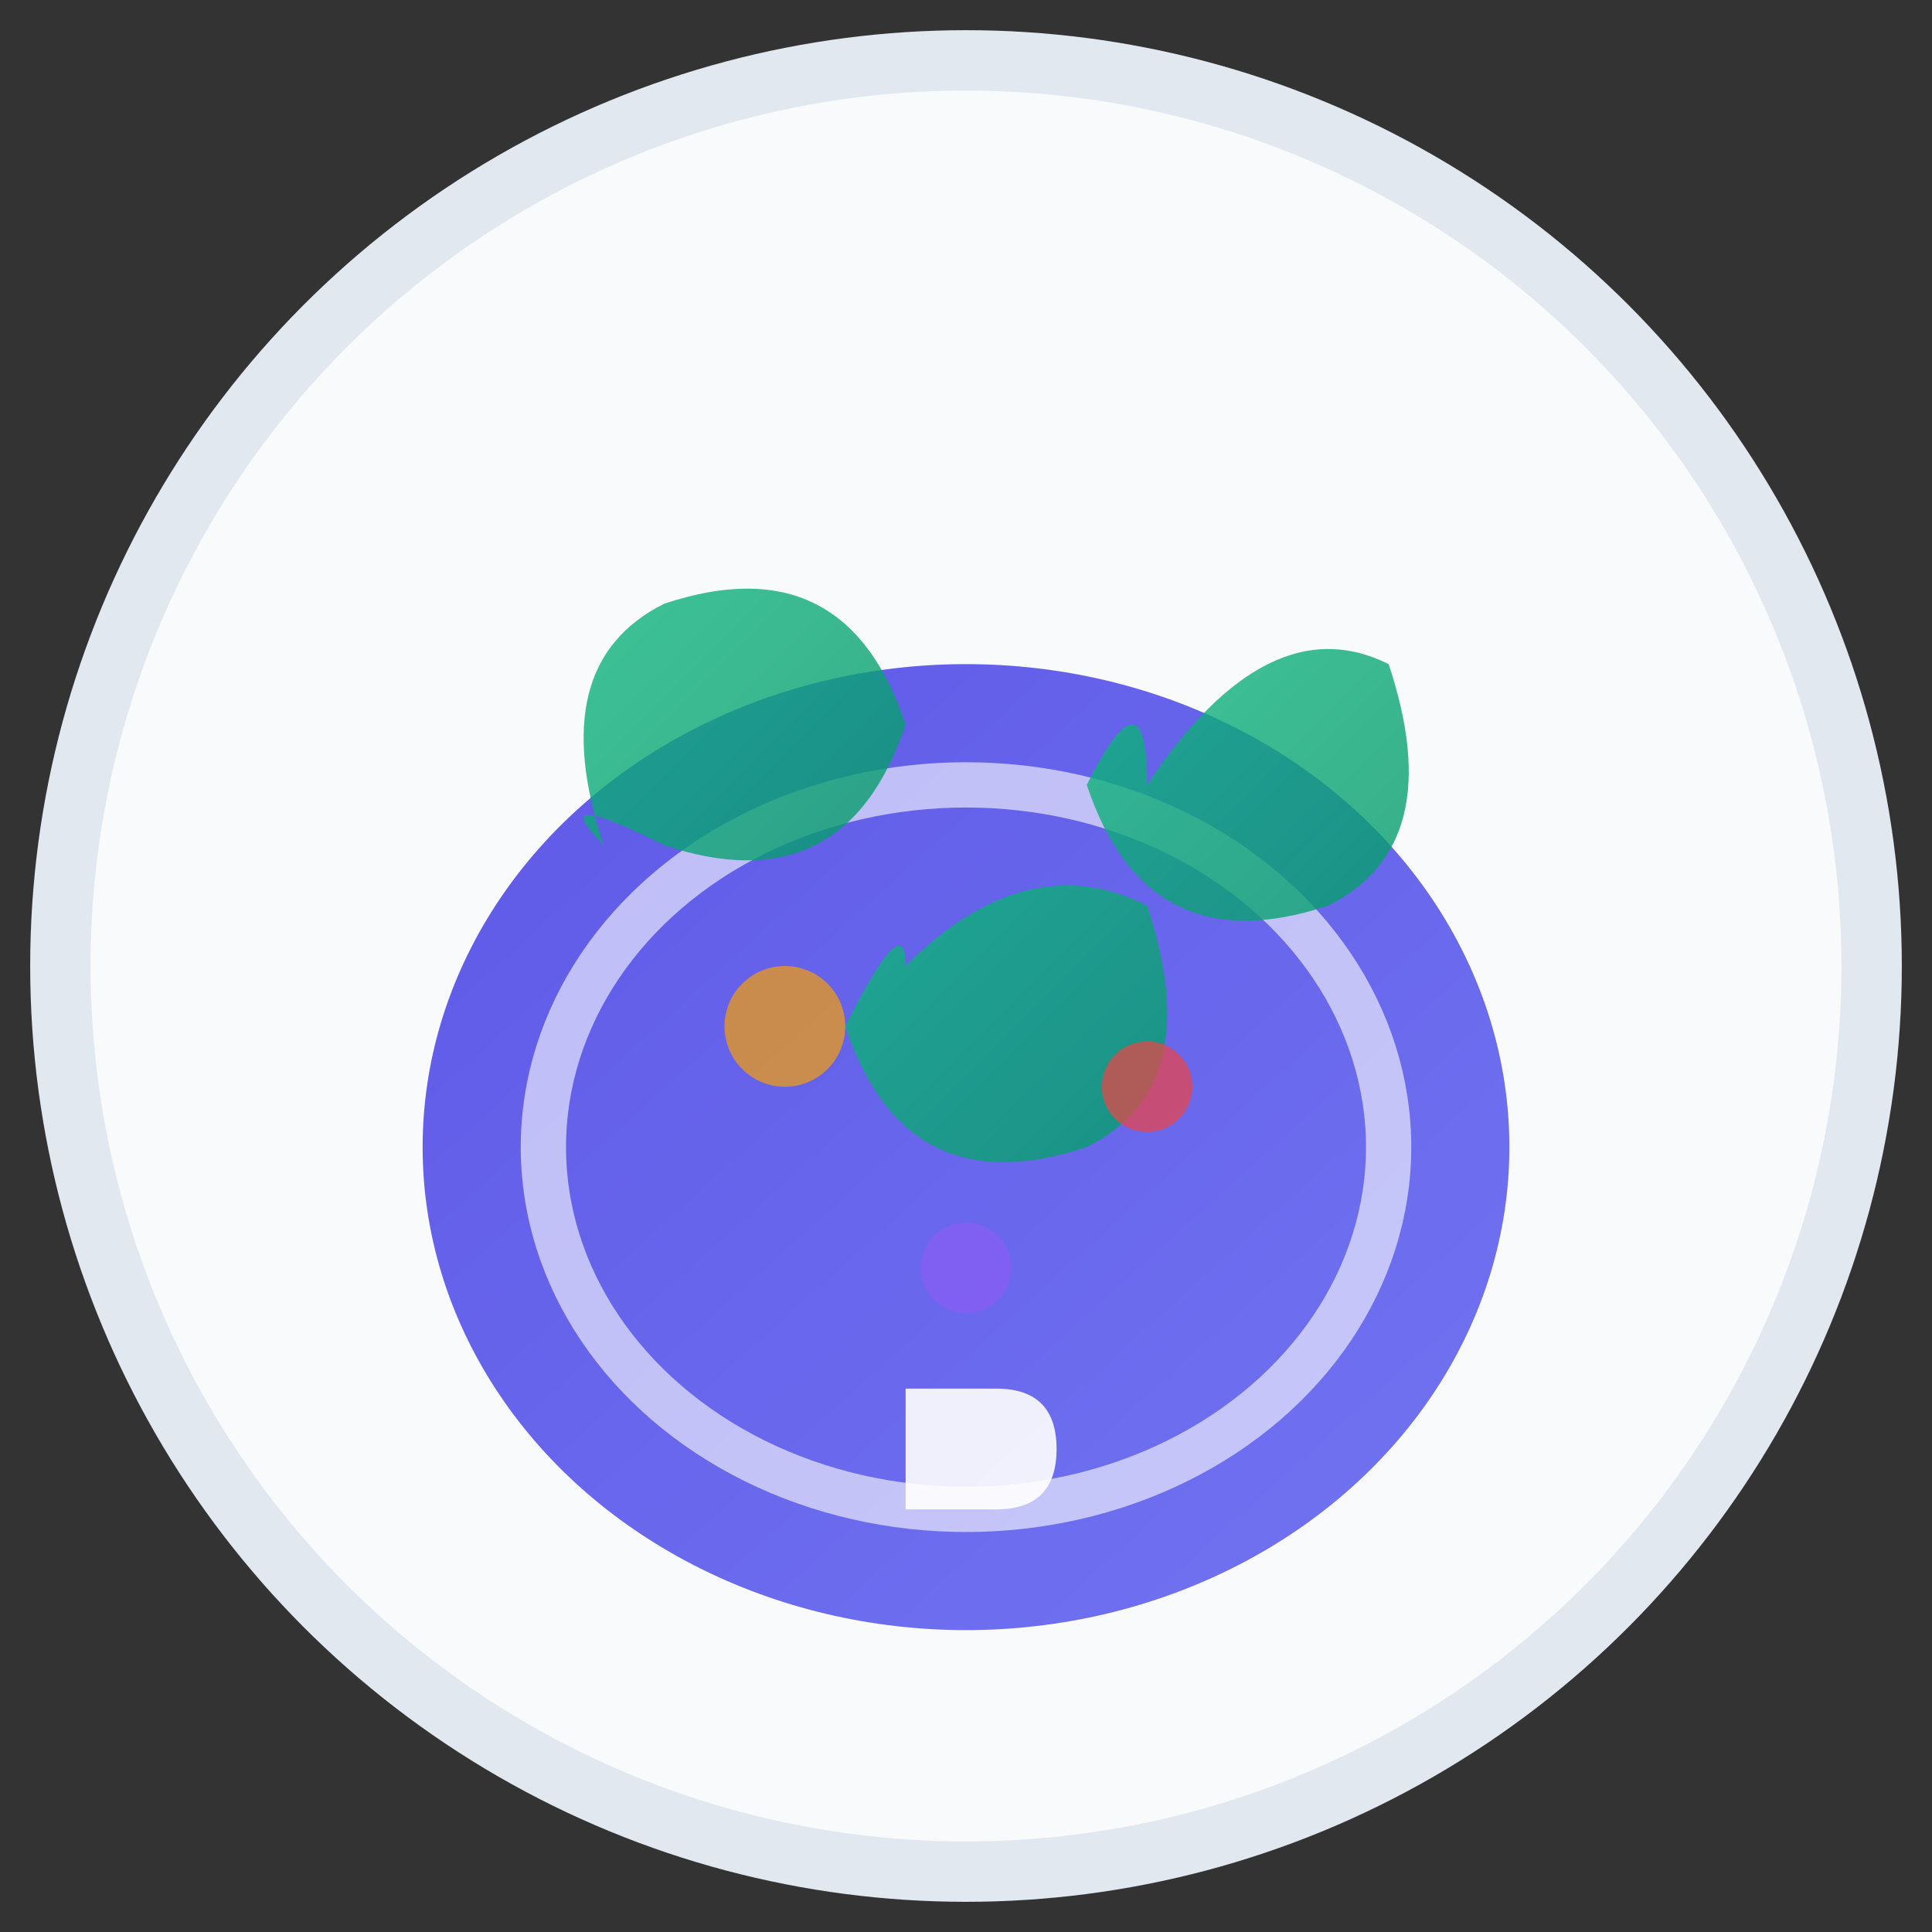<svg xmlns="http://www.w3.org/2000/svg" viewBox="0 0 64 64" width="64" height="64">
  <rect x="0" y="0" width="64" height="64" fill="#333333" stroke="none"/>
  <defs>
    <linearGradient id="plateGradient" x1="0%" y1="0%" x2="100%" y2="100%">
      <stop offset="0%" style="stop-color:#4F46E5;stop-opacity:1" />
      <stop offset="100%" style="stop-color:#6366F1;stop-opacity:1" />
    </linearGradient>
    <linearGradient id="leafGradient" x1="0%" y1="0%" x2="100%" y2="100%">
      <stop offset="0%" style="stop-color:#10B981;stop-opacity:1" />
      <stop offset="100%" style="stop-color:#059669;stop-opacity:1" />
    </linearGradient>
  </defs>
  
  <!-- Background circle -->
  <circle cx="32" cy="32" r="30" fill="#F8FAFC" stroke="#E2E8F0" stroke-width="2"/>
  
  <!-- Stylized plate -->
  <ellipse cx="32" cy="38" rx="18" ry="16" fill="url(#plateGradient)" opacity="0.9"/>
  <ellipse cx="32" cy="38" rx="14" ry="12" fill="none" stroke="#FFFFFF" stroke-width="1.5" opacity="0.6"/>
  
  <!-- Stylized leaf/vegetable elements -->
  <path d="M 20 28 Q 18 22 22 20 Q 28 18 30 24 Q 28 30 22 28 Q 18 26 20 28 Z" fill="url(#leafGradient)" opacity="0.8"/>
  <path d="M 38 26 Q 42 20 46 22 Q 48 28 44 30 Q 38 32 36 26 Q 38 22 38 26 Z" fill="url(#leafGradient)" opacity="0.8"/>
  <path d="M 30 32 Q 34 28 38 30 Q 40 36 36 38 Q 30 40 28 34 Q 30 30 30 32 Z" fill="url(#leafGradient)" opacity="0.8"/>
  
  <!-- Small accent dots for nutrition elements -->
  <circle cx="26" cy="34" r="2" fill="#F59E0B" opacity="0.7"/>
  <circle cx="38" cy="36" r="1.5" fill="#EF4444" opacity="0.7"/>
  <circle cx="32" cy="42" r="1.5" fill="#8B5CF6" opacity="0.7"/>
  
  <!-- Central "D" letter subtly integrated -->
  <path d="M 30 46 L 30 50 L 33 50 Q 35 50 35 48 Q 35 46 33 46 Z" fill="#FFFFFF" opacity="0.9"/>
</svg>